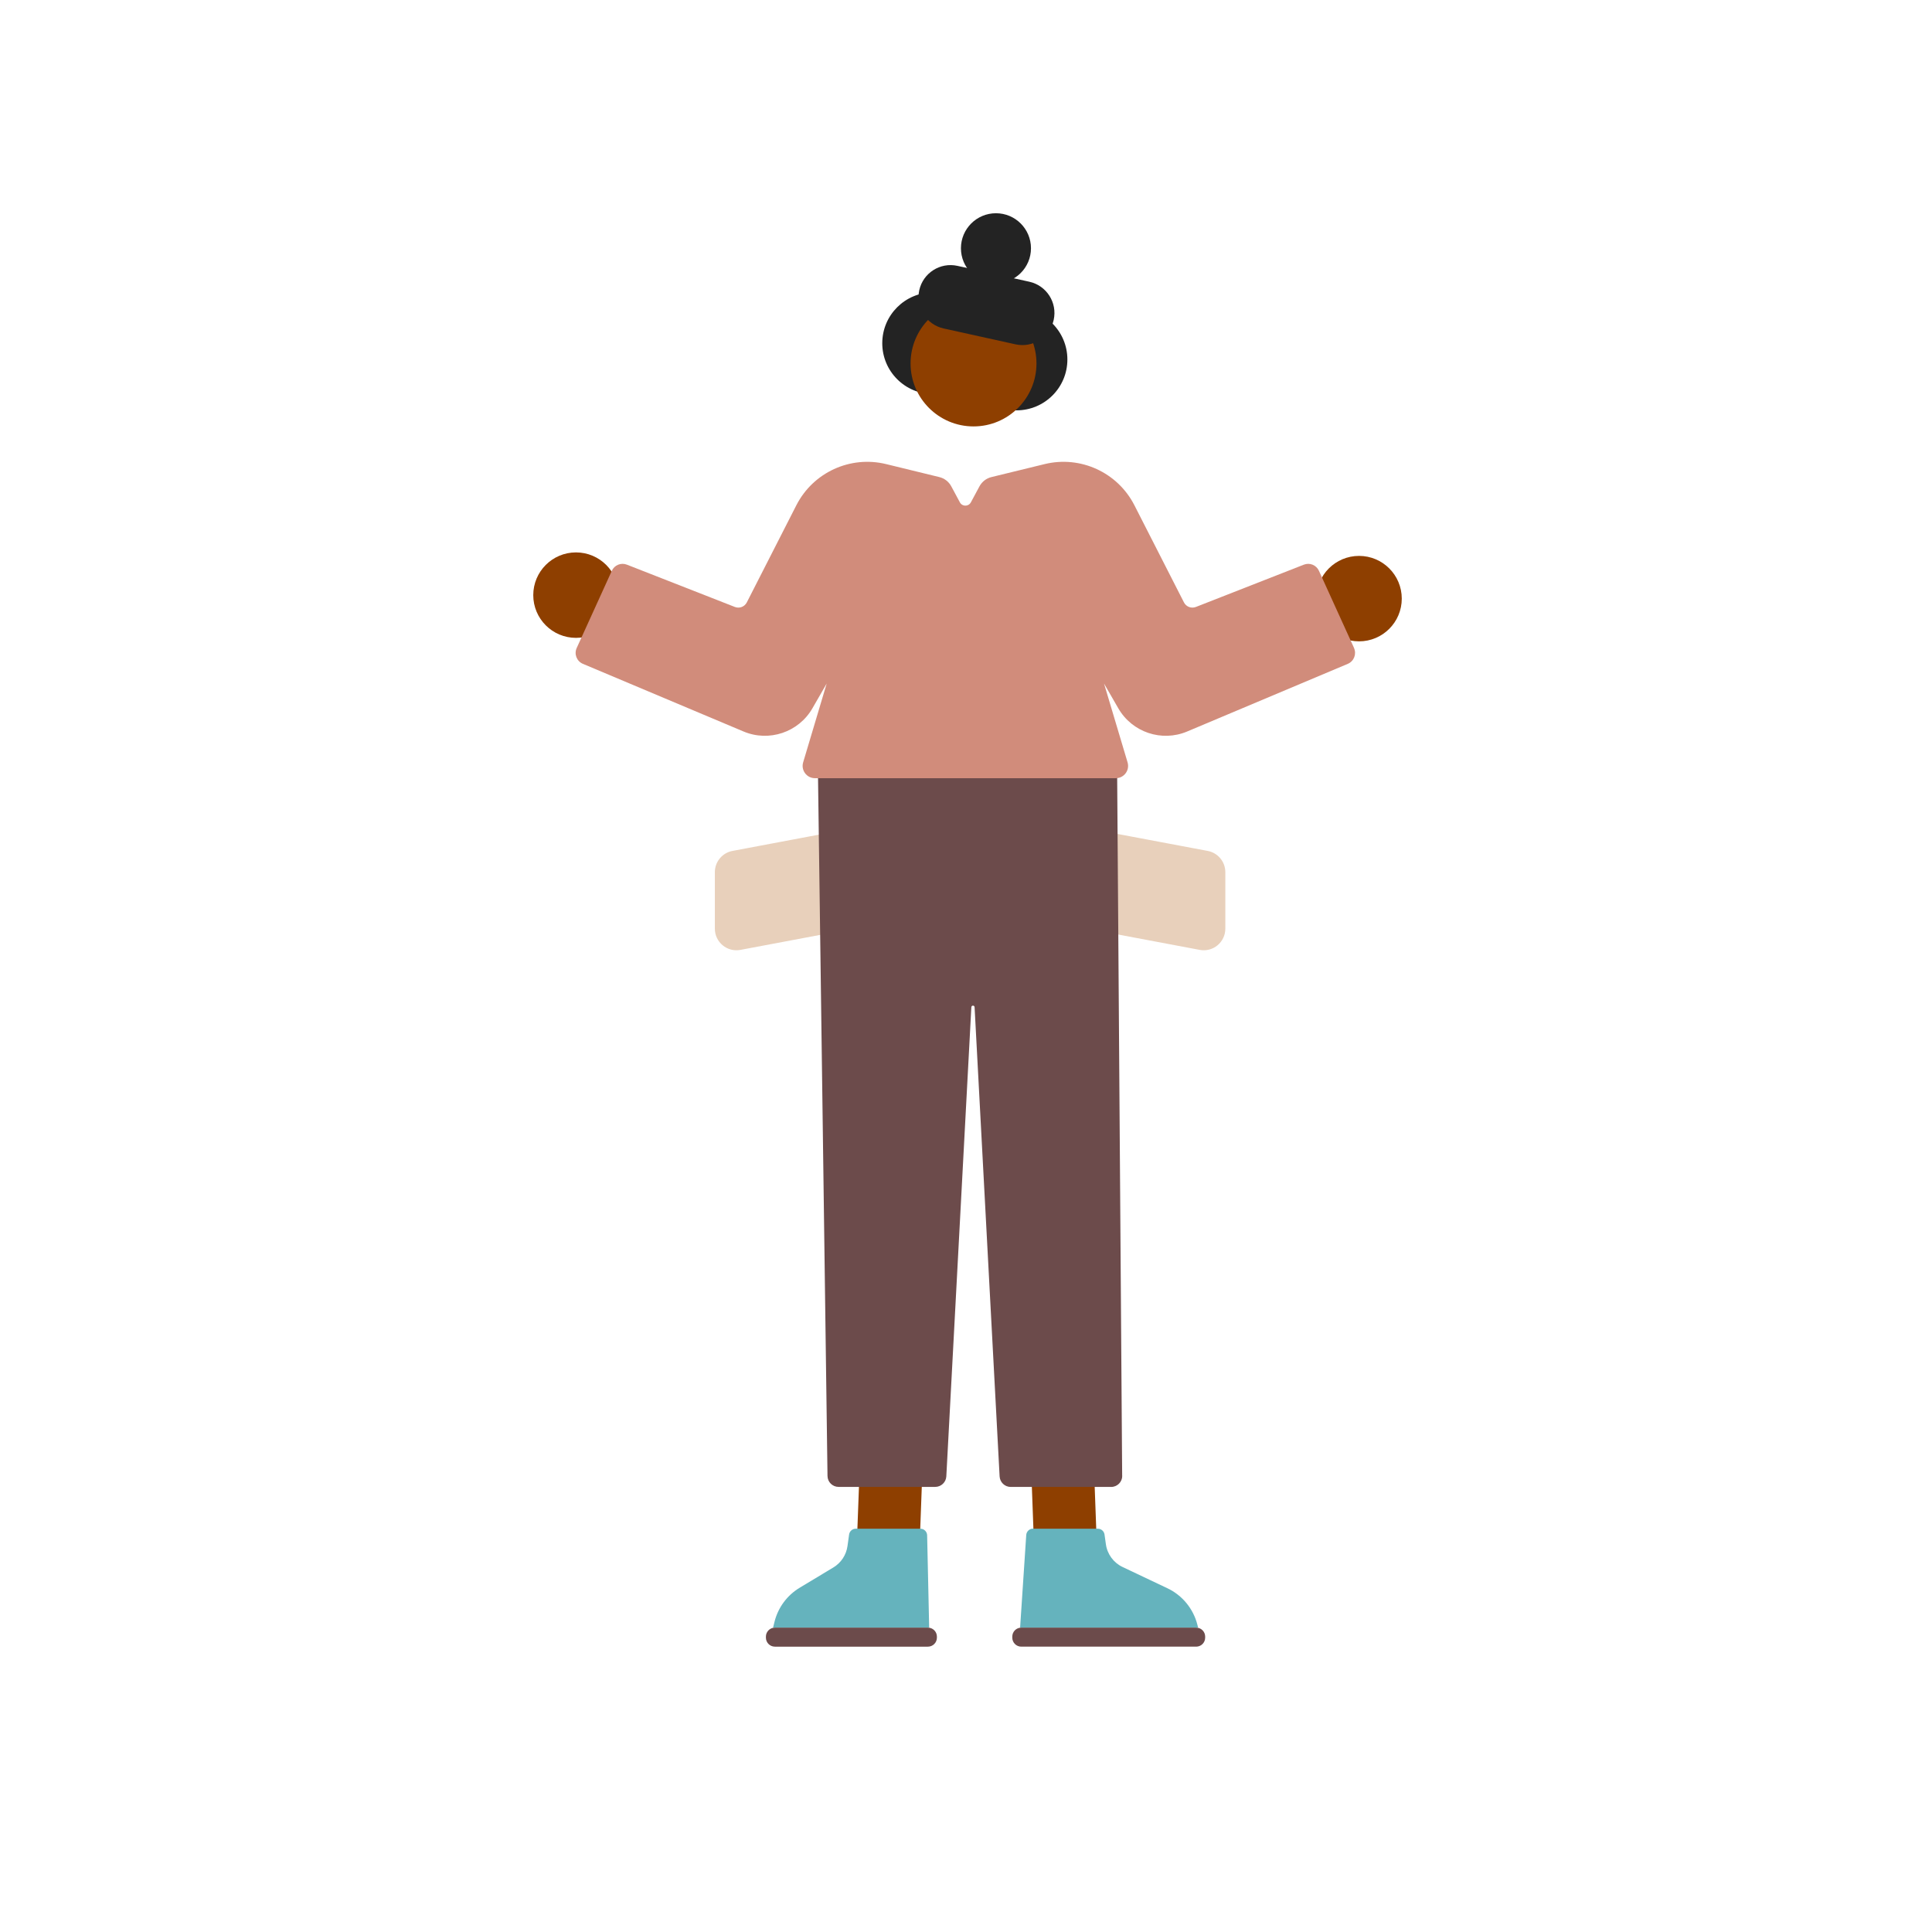 <svg width="620" height="620" viewBox="0 0 620 620" fill="none" xmlns="http://www.w3.org/2000/svg">
<path d="M237.625 304.828L269.85 298.764C273.121 298.152 275.502 295.279 275.502 291.955V273.814C275.502 269.465 271.552 266.194 267.283 267.005L235.058 273.069C231.787 273.681 229.406 276.554 229.406 279.879V298.019C229.406 302.368 233.356 305.64 237.625 304.828Z" fill="#E8D0BB"/>
<path d="M385.002 304.828L352.777 298.764C349.506 298.152 347.125 295.279 347.125 291.955V273.814C347.125 269.465 351.075 266.194 355.344 267.005L387.568 273.069C390.84 273.681 393.221 276.554 393.221 279.879V298.019C393.221 302.368 389.271 305.64 385.002 304.828Z" fill="#E8D0BB"/>
<path d="M295.107 496.073H274.945L276.355 458.236H296.517L295.107 496.073Z" fill="#8E3F00"/>
<path d="M319.613 90.907C325.82 90.907 330.851 85.875 330.851 79.669C330.851 73.462 325.82 68.431 319.613 68.431C313.406 68.431 308.375 73.462 308.375 79.669C308.375 85.875 313.406 90.907 319.613 90.907Z" fill="#232323"/>
<path d="M299.447 126.466C308.46 126.466 315.766 119.16 315.766 110.147C315.766 101.135 308.46 93.829 299.447 93.829C290.435 93.829 283.129 101.135 283.129 110.147C283.129 119.16 290.435 126.466 299.447 126.466Z" fill="#232323"/>
<path d="M326.217 131.686C335.229 131.686 342.535 124.38 342.535 115.367C342.535 106.355 335.229 99.049 326.217 99.049C317.204 99.049 309.898 106.355 309.898 115.367C309.898 124.38 317.204 131.686 326.217 131.686Z" fill="#232323"/>
<path d="M312.413 136.841C323.57 136.841 332.615 127.796 332.615 116.639C332.615 105.482 323.57 96.438 312.413 96.438C301.256 96.438 292.211 105.482 292.211 116.639C292.211 127.796 301.256 136.841 312.413 136.841Z" fill="#8E3F00"/>
<path d="M295 93.139L294.998 93.152C293.774 98.696 297.276 104.183 302.82 105.407L325.884 110.499C331.428 111.723 336.915 108.221 338.139 102.677L338.142 102.664C339.366 97.119 335.864 91.633 330.32 90.409L307.255 85.316C301.711 84.092 296.224 87.594 295 93.139Z" fill="#232323"/>
<path d="M184.841 204.697C192.413 204.697 198.552 198.558 198.552 190.985C198.552 183.412 192.413 177.273 184.841 177.273C177.268 177.273 171.129 183.412 171.129 190.985C171.129 198.558 177.268 204.697 184.841 204.697Z" fill="#8E3F00"/>
<path d="M436.134 205.816C443.706 205.816 449.845 199.677 449.845 192.104C449.845 184.532 443.706 178.393 436.134 178.393C428.561 178.393 422.422 184.532 422.422 192.104C422.422 199.677 428.561 205.816 436.134 205.816Z" fill="#8E3F00"/>
<path d="M295.361 490.58H274.628C273.55 490.58 272.633 491.378 272.486 492.442L271.968 496.153C271.569 499.012 269.906 501.525 267.433 503.015L256.634 509.518C252.604 511.939 249.705 515.849 248.561 520.411L248.082 522.326H298.181L297.529 492.695C297.503 491.524 296.545 490.58 295.361 490.58Z" fill="#65B3BD"/>
<path d="M297.776 522.326H248.675C247.081 522.326 245.789 523.618 245.789 525.212V525.545C245.789 527.139 247.081 528.431 248.675 528.431H297.776C299.37 528.431 300.662 527.139 300.662 525.545V525.212C300.662 523.618 299.37 522.326 297.776 522.326Z" fill="#6C4B4B"/>
<path d="M331.834 496.073H351.996L350.599 458.236H330.438L331.834 496.073Z" fill="#8E3F00"/>
<path d="M331.486 490.581H352.313C353.39 490.581 354.308 491.379 354.454 492.443L354.893 495.568C355.332 498.747 357.353 501.499 360.253 502.869L374.643 509.692C379.43 511.966 382.955 516.262 384.258 521.409L384.484 522.313H327.363L329.332 492.589C329.411 491.458 330.356 490.567 331.486 490.567V490.581Z" fill="#65B3BD"/>
<path d="M327.741 528.43H383.864C385.458 528.43 386.75 527.138 386.75 525.544V525.211C386.75 523.617 385.458 522.325 383.864 522.325H327.741C326.147 522.325 324.855 523.617 324.855 525.211V525.544C324.855 527.138 326.147 528.43 327.741 528.43Z" fill="#6C4B4B"/>
<path d="M360.114 473.571L358.504 248.279H262.496L265.555 473.651C265.582 475.606 267.164 477.162 269.119 477.162H300.12C302.009 477.162 303.578 475.686 303.684 473.797L311.717 323.208C311.757 322.556 312.715 322.556 312.755 323.208L320.787 473.797C320.894 475.686 322.45 477.175 324.352 477.175H356.576C358.558 477.175 360.154 475.566 360.14 473.585L360.114 473.571Z" fill="#6C4B4B"/>
<path d="M434.529 207.943L423.264 183.179C422.427 181.331 420.299 180.466 418.41 181.211L383.779 194.777C382.316 195.348 380.666 194.723 379.948 193.327L364.042 162.14C358.656 151.593 346.74 146.127 335.236 148.933L318.173 153.096C316.523 153.495 315.14 154.572 314.329 156.062L311.563 161.209C310.805 162.619 308.797 162.619 308.038 161.209L305.272 156.062C304.474 154.572 303.078 153.495 301.429 153.096L284.365 148.933C272.861 146.127 260.945 151.593 255.559 162.14L239.653 193.327C238.935 194.723 237.286 195.348 235.823 194.777L201.191 181.211C199.303 180.466 197.175 181.331 196.337 183.179L185.072 207.943C184.181 209.898 185.072 212.199 187.067 213.037L238.602 234.741C246.795 238.199 256.29 234.994 260.719 227.294L265.294 219.354L257.74 244.649C256.982 247.176 258.884 249.73 261.517 249.73H358.071C360.717 249.73 362.606 247.189 361.848 244.649L354.294 219.354L358.869 227.294C363.311 235.007 372.793 238.199 380.986 234.741L432.521 213.037C434.502 212.199 435.394 209.898 434.516 207.943H434.529Z" fill="#D18C7B"/>
</svg>

